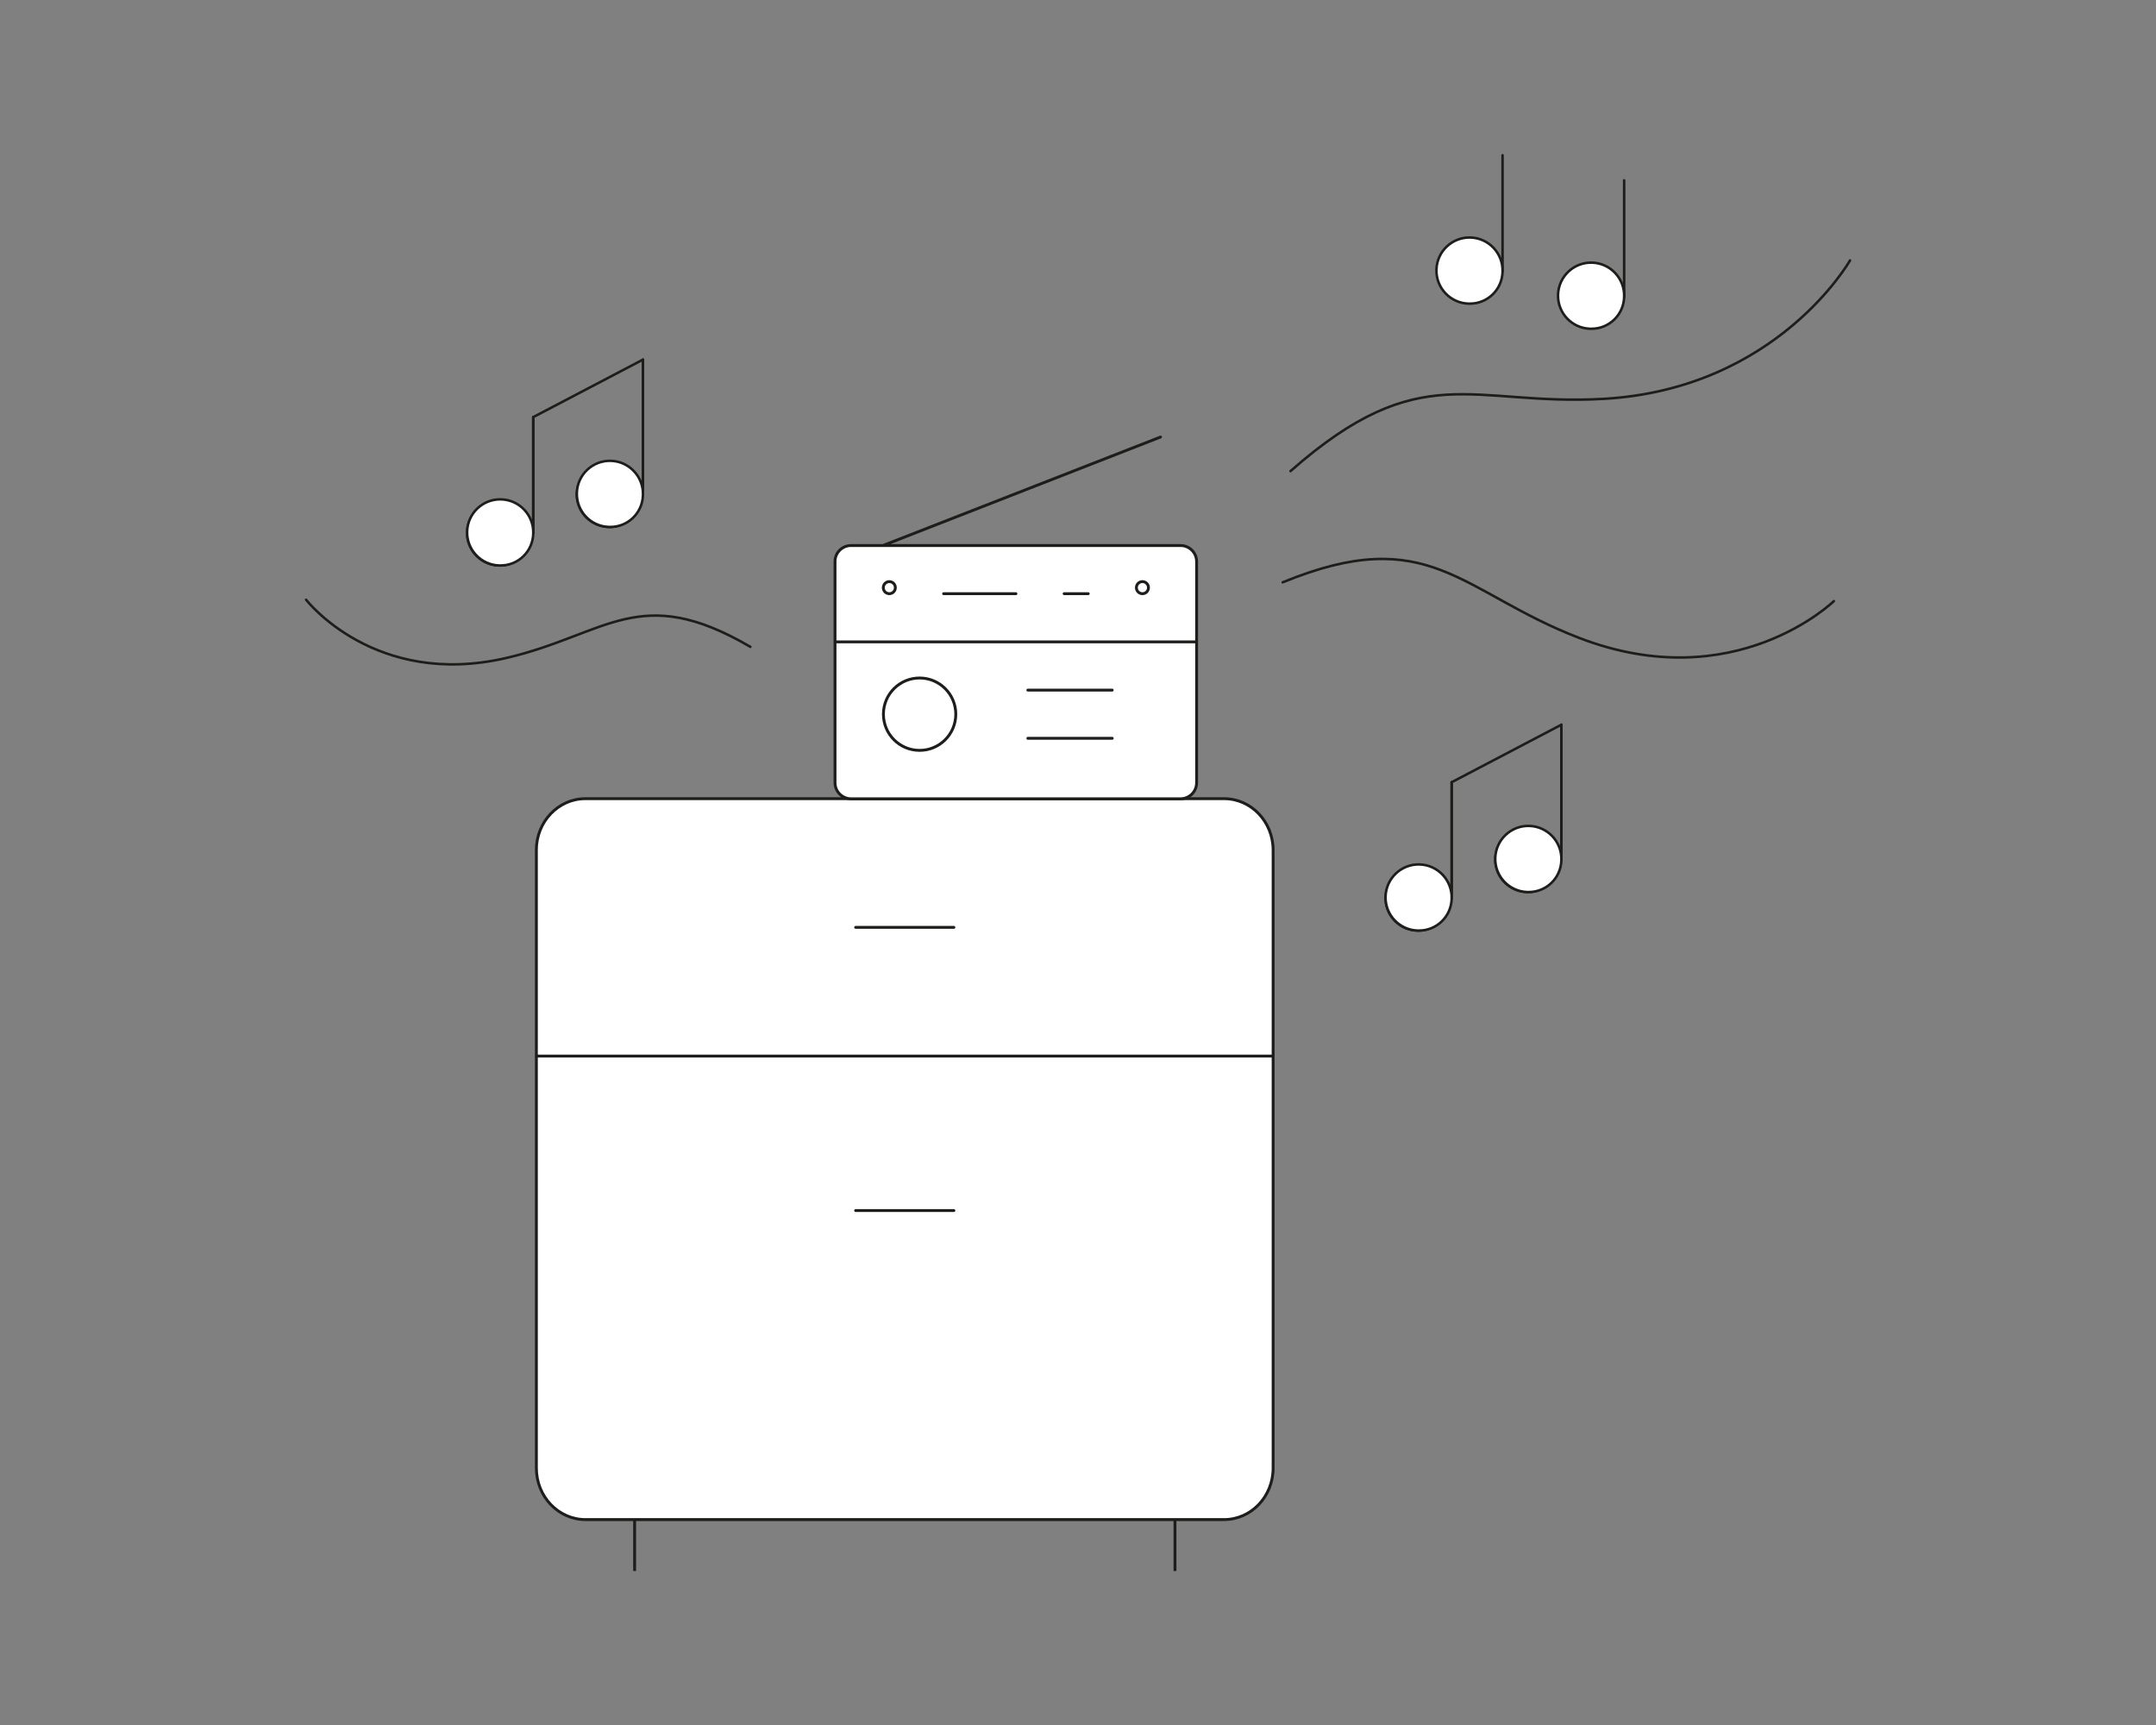 <?xml version="1.0" encoding="UTF-8"?>
<svg xmlns="http://www.w3.org/2000/svg" xmlns:xlink="http://www.w3.org/1999/xlink" viewBox="0 0 600 480">
  <rect x="0" y="0" width="600" height="480" fill="#808080" stroke="none"/>
  <defs>
    <style>
      .cls-1, .cls-2, .cls-3, .cls-4, .cls-5 {
        fill: none;
      }

      .cls-2, .cls-3 {
        stroke-miterlimit: 10;
      }

      .cls-2, .cls-3, .cls-4 {
        stroke-width: .8px;
      }

      .cls-2, .cls-3, .cls-4, .cls-5 {
        stroke: #1d1d1b;
      }

      .cls-2, .cls-4, .cls-5 {
        stroke-linecap: round;
      }

      .cls-6 {
        clip-path: url(#clippath-1);
      }

      .cls-7 {
        clip-path: url(#clippath-3);
      }

      .cls-8 {
        clip-path: url(#clippath-4);
      }

      .cls-9 {
        clip-path: url(#clippath-2);
      }

      .cls-10 {
        fill: #fff;
      }

      .cls-4, .cls-5 {
        stroke-linejoin: round;
      }

      .cls-5 {
        stroke-width: .7px;
      }

      .cls-11 {
        clip-path: url(#clippath);
      }
    </style>
    <clipPath id="clippath">
      <rect class="cls-1" x="48.85" y="13.8" width="510.24" height="453.54"/>
    </clipPath>
    <clipPath id="clippath-1">
      <rect class="cls-1" x="48.85" y="13.8" width="510.24" height="453.54"/>
    </clipPath>
    <clipPath id="clippath-2">
      <rect class="cls-1" x="48.85" y="13.8" width="510.24" height="453.54"/>
    </clipPath>
    <clipPath id="clippath-3">
      <rect class="cls-1" x="48.85" y="13.8" width="510.24" height="453.54"/>
    </clipPath>
    <clipPath id="clippath-4">
      <rect class="cls-1" x="48.85" y="13.8" width="510.24" height="453.54"/>
    </clipPath>
  </defs>
  <g id="Ebene_1">
    <g class="cls-11">
      <g>
        <path class="cls-5" d="M139.19,157.36c4.93-.15,8.81-4.27,8.66-9.2-.15-4.93-4.27-8.81-9.2-8.66-4.82.15-8.66,4.1-8.66,8.92.08,5.01,4.19,9,9.2,8.93ZM169.72,146.64c4.93-.15,8.81-4.27,8.66-9.2-.15-4.93-4.27-8.81-9.2-8.66-4.82.15-8.66,4.1-8.66,8.92.08,5.01,4.19,9,9.2,8.93ZM148.39,148.42v-32.35l30.53-16v37.63"/>
        <path class="cls-10" d="M148.4,148.42c.15-5.08-3.85-9.32-8.93-9.47-5.08-.15-9.32,3.85-9.47,8.93-.15,5.08,3.85,9.32,8.93,9.47.09,0,.18,0,.27,0,5.01.07,9.12-3.92,9.2-8.93M178.93,137.7c.15-5.08-3.85-9.32-8.93-9.47-5.08-.15-9.32,3.85-9.47,8.93-.15,5.08,3.85,9.32,8.93,9.47.09,0,.18,0,.27,0,5.01.07,9.12-3.92,9.2-8.93M148.4,148.43v-32.37M178.93,100.06v37.63"/>
        <path class="cls-5" d="M148.4,148.42c.15-5.08-3.85-9.32-8.93-9.47-5.08-.15-9.32,3.85-9.47,8.93-.15,5.08,3.85,9.32,8.93,9.47.09,0,.18,0,.27,0,5.01.07,9.12-3.92,9.2-8.93M178.93,137.7c.15-5.08-3.85-9.32-8.93-9.47-5.08-.15-9.32,3.85-9.47,8.93-.15,5.08,3.85,9.32,8.93,9.47.09,0,.18,0,.27,0,5.01.07,9.12-3.92,9.2-8.93M148.4,148.43v-32.37M178.93,100.06v37.63"/>
        <path class="cls-5" d="M394.79,258.95c4.93-.15,8.81-4.27,8.66-9.2-.15-4.93-4.27-8.81-9.2-8.66-4.82.15-8.66,4.1-8.66,8.92.08,5.01,4.19,9,9.2,8.93ZM425.32,248.23c4.93-.15,8.81-4.27,8.66-9.2-.15-4.93-4.27-8.81-9.2-8.66-4.82.15-8.66,4.1-8.66,8.92.08,5.01,4.19,9,9.2,8.93ZM403.99,250.01v-32.35l30.53-16v37.64"/>
        <path class="cls-10" d="M403.99,250.01c.15-5.08-3.85-9.32-8.93-9.47-5.08-.15-9.32,3.85-9.47,8.93-.15,5.08,3.85,9.32,8.93,9.47.09,0,.18,0,.27,0,5.01.07,9.12-3.92,9.2-8.93M434.52,239.29c.15-5.08-3.85-9.32-8.93-9.47-5.08-.15-9.32,3.85-9.47,8.93-.15,5.08,3.85,9.32,8.93,9.47.09,0,.18,0,.27,0,5.01.07,9.12-3.92,9.2-8.93M403.99,250.02v-32.37M434.52,201.65v37.65"/>
        <path class="cls-5" d="M403.99,250.01c.15-5.08-3.85-9.32-8.93-9.47-5.08-.15-9.32,3.85-9.47,8.93-.15,5.08,3.85,9.32,8.93,9.47.09,0,.18,0,.27,0,5.01.07,9.12-3.92,9.2-8.93M434.52,239.29c.15-5.08-3.85-9.32-8.93-9.47-5.08-.15-9.32,3.85-9.47,8.93-.15,5.08,3.85,9.32,8.93,9.47.09,0,.18,0,.27,0,5.01.07,9.12-3.92,9.2-8.93M403.99,250.02v-32.37M434.52,201.65v37.65"/>
      </g>
    </g>
    <line class="cls-5" x1="418.15" y1="75.57" x2="418.15" y2="43.2"/>
    <g class="cls-6">
      <g>
        <path class="cls-10" d="M418.15,75.56c.15-5.08-3.85-9.32-8.93-9.47-5.08-.15-9.32,3.85-9.47,8.93-.15,5.08,3.85,9.32,8.93,9.47.09,0,.18,0,.27,0,5.01.07,9.12-3.92,9.2-8.93"/>
        <path class="cls-5" d="M418.15,75.56c.15-5.08-3.85-9.32-8.93-9.47-5.08-.15-9.32,3.85-9.47,8.93-.15,5.08,3.85,9.32,8.93,9.47.09,0,.18,0,.27,0,5.01.07,9.12-3.92,9.2-8.93"/>
      </g>
    </g>
    <line class="cls-5" x1="451.99" y1="82.55" x2="451.99" y2="50.18"/>
    <g class="cls-9">
      <g>
        <path class="cls-10" d="M451.99,82.55c.15-5.08-3.85-9.32-8.93-9.47-5.08-.15-9.32,3.85-9.47,8.93-.15,5.08,3.85,9.32,8.93,9.47.09,0,.18,0,.27,0,5.01.07,9.12-3.92,9.2-8.93"/>
        <path class="cls-5" d="M451.99,82.55c.15-5.08-3.85-9.32-8.93-9.47-5.08-.15-9.32,3.85-9.47,8.93-.15,5.08,3.85,9.32,8.93,9.47.09,0,.18,0,.27,0,5.01.07,9.12-3.92,9.2-8.93"/>
        <path class="cls-5" d="M514.85,72.46s-20.2,35.72-68.48,38.52c-36.76,2.13-50.88-11.9-87.23,20.11"/>
        <path class="cls-5" d="M510.35,167.27s-27.6,26.94-70.94,10.21c-33-12.73-41.6-32.22-82.45-15.44"/>
        <path class="cls-5" d="M85.19,166.89s19.1,24.72,55.75,16.19c27.91-6.5,37-21.16,67.88-3.09"/>
      </g>
    </g>
    <rect class="cls-10" x="243.17" y="183.76" width="32.32" height="32.88"/>
    <g class="cls-7">
      <g>
        <path class="cls-10" d="M149.26,236.57c0-7.92,6.11-14.33,13.66-14.33h177.72c7.55,0,13.66,6.41,13.66,14.33v171.94c0,7.93-6.11,14.33-13.66,14.33h-177.7c-7.55,0-13.67-6.4-13.67-14.33v-171.95h-.01Z"/>
        <path class="cls-3" d="M149.26,236.57c0-7.92,6.11-14.33,13.66-14.33h177.72c7.55,0,13.66,6.41,13.66,14.33v171.94c0,7.93-6.11,14.33-13.66,14.33h-177.7c-7.55,0-13.67-6.4-13.67-14.33v-171.95h-.01Z"/>
      </g>
    </g>
    <line class="cls-3" x1="326.99" y1="422.82" x2="326.99" y2="437.15"/>
    <line class="cls-3" x1="176.61" y1="422.82" x2="176.61" y2="437.15"/>
    <line class="cls-2" x1="238.12" y1="336.85" x2="265.46" y2="336.85"/>
    <line class="cls-2" x1="238.12" y1="258.05" x2="265.46" y2="258.05"/>
    <line class="cls-3" x1="149.28" y1="293.86" x2="354.33" y2="293.86"/>
    <g class="cls-8">
      <g>
        <path class="cls-10" d="M245.71,151.8l77.25-30.19M232.39,178.61h100.64M247.49,161.84c.93,0,1.68.75,1.68,1.68s-.75,1.68-1.68,1.68c-.92,0-1.67-.75-1.68-1.67,0-.93.75-1.68,1.68-1.69M317.93,161.84c.93,0,1.68.75,1.68,1.68s-.75,1.68-1.68,1.68-1.68-.75-1.68-1.68.75-1.68,1.68-1.68M296.14,165.2h6.71M262.6,165.2h20.13M255.85,208.8c5.56.04,10.1-4.44,10.14-10s-4.44-10.1-10-10.14c-5.56-.04-10.1,4.44-10.14,10,0,.05,0,.09,0,.14.04,5.51,4.49,9.96,10,10M286.04,192.03h23.48M286.04,205.44h23.48M232.37,156.24c.02-2.46,2.02-4.45,4.48-4.44h91.69c2.47,0,4.47,2,4.47,4.47h0v61.53c0,2.47-2,4.47-4.47,4.47h-91.69c-2.47,0-4.47-2-4.47-4.47h0v-61.56Z"/>
        <path class="cls-4" d="M245.71,151.8l77.25-30.19M232.39,178.61h100.64M247.49,161.84c.93,0,1.68.75,1.68,1.68s-.75,1.68-1.68,1.68c-.92,0-1.67-.75-1.68-1.67,0-.93.75-1.68,1.68-1.69M317.93,161.84c.93,0,1.68.75,1.68,1.68s-.75,1.68-1.68,1.68-1.68-.75-1.68-1.68.75-1.68,1.68-1.68M296.14,165.2h6.71M262.6,165.2h20.13M255.85,208.8c5.56.04,10.1-4.44,10.14-10s-4.44-10.1-10-10.14c-5.56-.04-10.1,4.44-10.14,10,0,.05,0,.09,0,.14.04,5.51,4.49,9.96,10,10ZM286.04,192.03h23.48M286.04,205.44h23.48M232.37,156.24c.02-2.46,2.02-4.45,4.48-4.44h91.69c2.47,0,4.47,2,4.47,4.47h0v61.53c0,2.47-2,4.47-4.47,4.47h-91.69c-2.47,0-4.47-2-4.47-4.47h0v-61.56Z"/>
      </g>
    </g>
  </g>
  <g id="Transparentes_Rechteck">
    <rect class="cls-1" width="600" height="480"/>
  </g>
</svg>